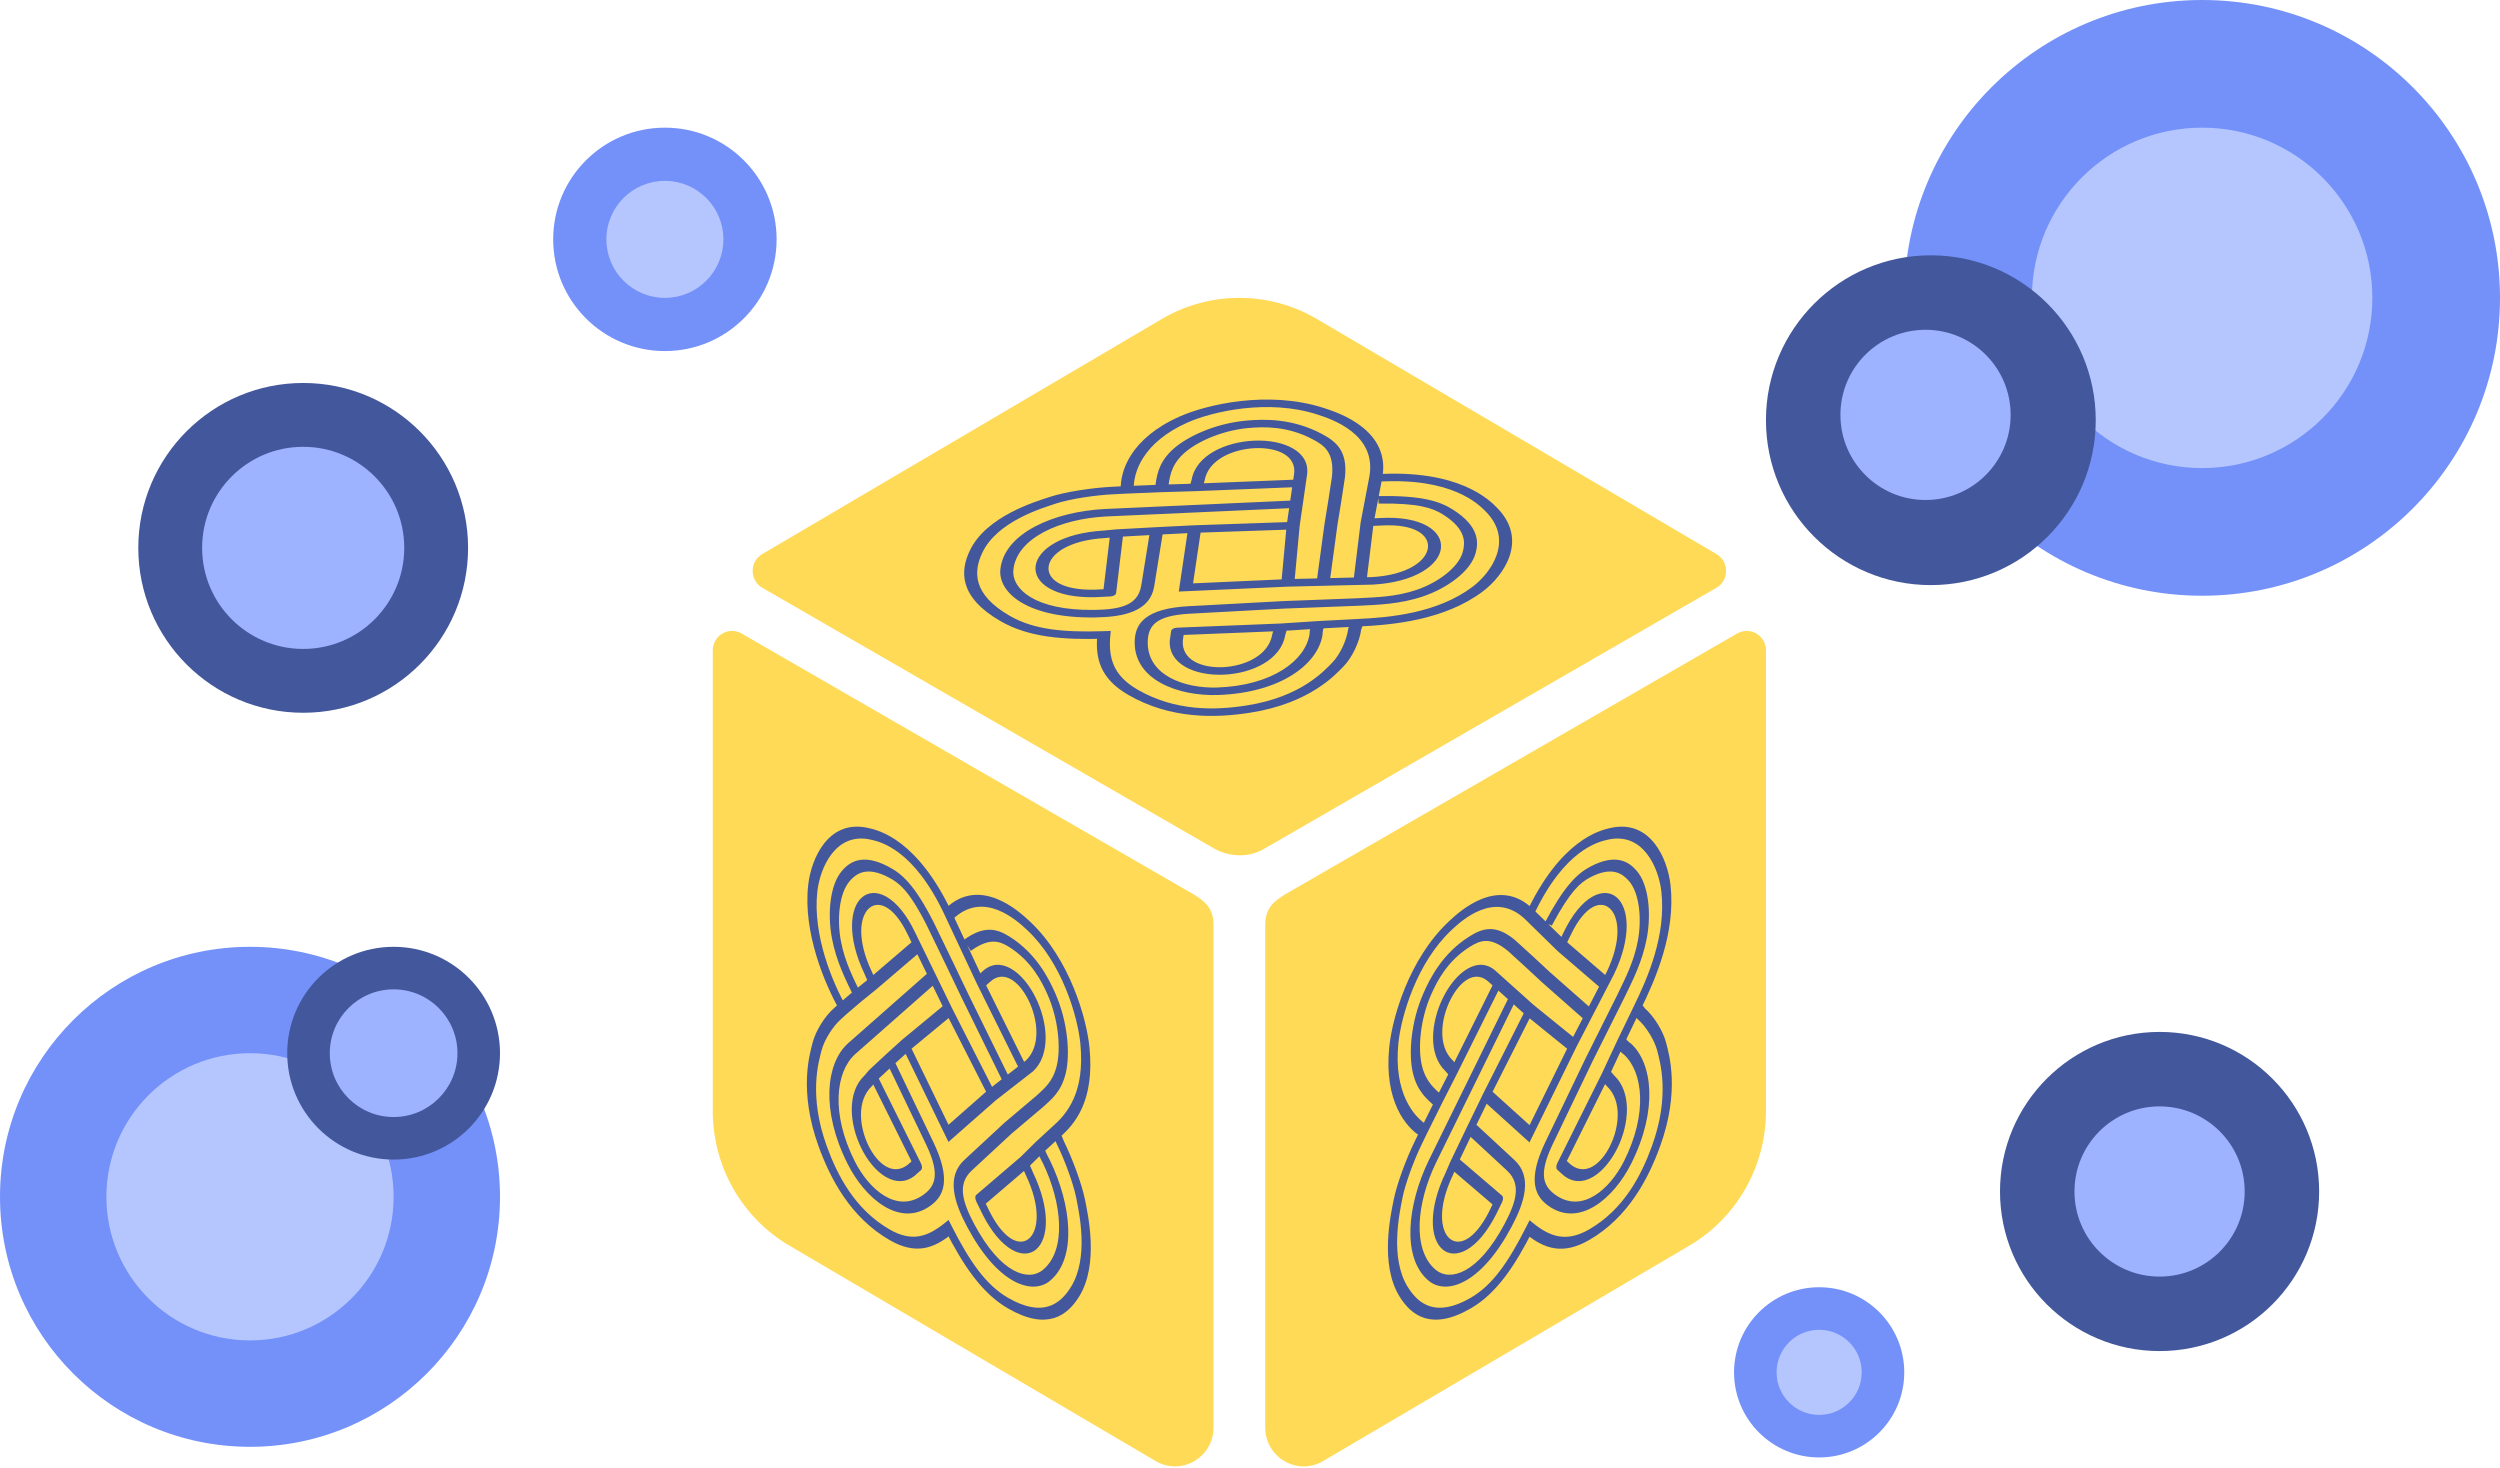 <svg width="189" height="111" viewBox="0 0 189 111" fill="none" xmlns="http://www.w3.org/2000/svg">
<circle cx="22.921" cy="41.419" r="12.466" fill="#43579C"/>
<circle cx="22.921" cy="41.419" r="7.64" fill="#9DB3FF"/>
<circle cx="163.264" cy="90.077" r="12.064" fill="#43579C"/>
<circle cx="163.264" cy="90.077" r="6.434" fill="#9DB3FF"/>
<circle cx="166.481" cy="22.519" r="22.519" fill="#7391F9"/>
<circle cx="166.481" cy="22.519" r="12.868" fill="#B5C6FF"/>
<circle cx="18.9" cy="90.479" r="18.9" fill="#7391F9"/>
<circle cx="18.9" cy="90.479" r="10.857" fill="#B5C6FF"/>
<circle cx="145.972" cy="31.768" r="12.466" fill="#43579C"/>
<circle cx="145.57" cy="31.366" r="6.434" fill="#9DB3FF"/>
<circle cx="50.266" cy="18.096" r="8.445" fill="#7391F9"/>
<circle cx="50.266" cy="18.096" r="4.423" fill="#B5C6FF"/>
<circle cx="29.757" cy="79.621" r="8.043" fill="#43579C"/>
<circle cx="29.758" cy="79.621" r="4.826" fill="#9DB3FF"/>
<circle cx="137.528" cy="103.749" r="6.434" fill="#7391F9"/>
<circle cx="137.528" cy="103.749" r="3.217" fill="#B5C6FF"/>
<path d="M129.768 41.89L99.558 24.118C95.934 21.986 91.455 21.986 87.832 24.118L57.623 41.89C56.655 42.459 56.661 43.876 57.634 44.438L91.777 64.143C92.417 64.534 94.08 65.082 95.615 64.143L129.759 44.438C130.733 43.876 130.738 42.461 129.768 41.89Z" fill="#FFDA56"/>
<path d="M53.885 49.17V84C53.885 88.187 56.089 92.058 59.671 94.165L87.366 110.456C89.308 111.597 91.743 110.184 91.743 107.913V69.945C91.743 68.484 90.867 68.049 90.338 67.673L56.064 47.893C55.094 47.333 53.885 48.041 53.885 49.17Z" fill="#FFDA56"/>
<path d="M95.649 107.915C95.649 110.184 98.086 111.599 100.026 110.457L127.72 94.165C131.302 92.058 133.506 88.186 133.506 84V49.17C133.506 48.041 132.298 47.333 131.328 47.893L97.053 67.673C96.525 68.049 95.649 68.484 95.649 69.945V107.915Z" fill="#FFDA56"/>
<path d="M65.634 73.542L65.925 73.488C65.921 73.478 65.916 73.468 65.912 73.459L65.634 73.542ZM68.9 70.562L68.624 70.647L68.626 70.652L68.9 70.562ZM71.706 85.682L71.431 85.77L71.703 86.331L71.978 86.089L71.706 85.682ZM68.467 79.017L68.198 78.606L68.192 78.611L68.467 79.017ZM65.992 74.375L66.26 74.787L66.263 74.784L65.992 74.375ZM70.516 73.877L70.79 73.787L70.79 73.787L70.516 73.877ZM64.351 79.311L64.078 78.904L64.076 78.907L64.351 79.311ZM64.351 87.893L64.082 87.993L64.351 87.893ZM63.315 76.633L63.587 77.041L63.59 77.039L63.315 76.633ZM61.767 79.132L62.105 79.426L61.767 79.132ZM62.192 86.647L61.884 86.657L62.192 86.647ZM70.104 90.718L70.365 91.135L70.104 90.718ZM70.299 86.456L70.576 86.373L70.575 86.371L70.299 86.456ZM67.253 80.117L66.979 79.712L66.977 79.713L67.253 80.117ZM65.992 81.291L65.716 80.887C65.711 80.892 65.706 80.897 65.702 80.902L65.992 81.291ZM63.974 66.189L64.261 66.581L63.974 66.189ZM67.144 65.91L67.126 65.499L67.144 65.91ZM70.334 69.861L70.61 69.773L70.603 69.76L70.334 69.861ZM71.713 72.71L71.99 72.624L71.988 72.622L71.713 72.71ZM61.444 67.155L61.79 67.403L61.79 67.403L61.444 67.155ZM65.731 63.035L65.832 63.478L65.731 63.035ZM71.713 69.133L71.433 69.209L71.433 69.211L71.713 69.133ZM71.711 92.855L71.979 92.753L71.711 92.226L71.443 92.444L71.711 92.855ZM65.634 81.711L65.912 82.114C65.916 82.11 65.921 82.105 65.925 82.1L65.634 81.711ZM68.9 88.461L69.167 88.874L69.174 88.867L68.9 88.461ZM69.355 88.052L69.63 88.459C69.729 88.369 69.728 88.161 69.627 87.957L69.355 88.052ZM77.829 80.582L78.094 80.996C78.098 80.993 78.102 80.989 78.106 80.986L77.829 80.582ZM74.563 73.832L74.837 74.238L74.839 74.236L74.563 73.832ZM77.415 80.904L77.144 80.999C77.209 81.13 77.306 81.241 77.41 81.303C77.514 81.365 77.613 81.37 77.68 81.318L77.415 80.904ZM74.108 74.24L73.828 74.319C73.831 74.324 73.833 74.33 73.836 74.336L74.108 74.24ZM72.947 75.281L72.671 75.366L72.674 75.373L72.947 75.281ZM79.112 87.833L79.387 87.747C79.381 87.734 79.375 87.722 79.368 87.709L79.112 87.833ZM79.112 96.415L78.842 96.005L79.112 96.415ZM80.148 86.352L79.851 86.39C79.859 86.409 79.867 86.427 79.876 86.446L80.148 86.352ZM81.695 90.637L82.033 90.732L81.695 90.637ZM81.271 97.662L80.963 97.296L81.271 97.662ZM73.359 92.597L73.62 92.482L73.359 92.597ZM73.164 88.11L72.888 87.706L72.886 87.707L73.164 88.11ZM76.21 85.288L75.939 84.878L75.933 84.884L76.21 85.288ZM78.617 83.252L78.888 83.662L78.893 83.657L78.617 83.252ZM79.489 75.146L79.201 75.207L79.489 75.146ZM76.319 71.208L76.302 71.6L76.319 71.208ZM79.835 85.58L79.563 85.173L79.559 85.175L79.835 85.58ZM82.019 79.034L81.673 78.883L81.673 78.883L82.019 79.034ZM77.732 69.964L77.63 70.29L77.63 70.29L77.732 69.964ZM77.829 88.751L77.539 88.807C77.543 88.816 77.547 88.825 77.551 88.834L77.829 88.751ZM74.563 91.731L74.288 91.82L74.296 91.835L74.563 91.731ZM74.08 90.738L73.809 90.329C73.707 90.416 73.706 90.623 73.805 90.828L74.08 90.738ZM76.18 81.865L76.445 82.278L76.18 81.865ZM77.377 84.301L77.106 83.891L77.106 83.891L77.377 84.301ZM78.625 86.692L78.349 86.287L78.345 86.291L78.625 86.692ZM65.912 73.459C64.761 71.049 64.989 69.275 65.716 68.653C66.08 68.342 66.553 68.326 67.036 68.61C67.514 68.891 68.078 69.51 68.624 70.647L69.176 70.477C68.537 69.144 67.788 68.248 67.042 67.81C66.302 67.374 65.641 67.436 65.174 67.835C64.239 68.635 64.019 70.823 65.357 73.626L65.912 73.459ZM71.98 85.593L68.742 78.928L68.192 79.106L71.431 85.77L71.98 85.593ZM68.736 79.428L71.982 76.745L71.444 75.924L68.198 78.606L68.736 79.428ZM65.344 73.596L65.702 74.428L66.283 74.321L65.925 73.488L65.344 73.596ZM66.263 74.784L69.627 71.906L69.084 71.088L65.721 73.966L66.263 74.784ZM68.626 70.652L70.241 73.967L70.79 73.787L69.174 70.473L68.626 70.652ZM70.241 73.967L71.439 76.424L71.987 76.245L70.79 73.787L70.241 73.967ZM70.242 73.47L64.078 78.904L64.624 79.719L70.789 74.284L70.242 73.47ZM64.076 78.907C62.466 80.385 62.023 83.902 64.082 87.993L64.621 87.794C62.806 84.188 63.176 81.049 64.627 79.716L64.076 78.907ZM63.042 76.225C62.366 76.814 61.659 77.934 61.43 78.838L62.105 79.426C62.304 78.64 62.957 77.59 63.587 77.041L63.042 76.225ZM61.43 78.838C61.219 79.672 60.362 82.451 61.884 86.657L62.5 86.637C61.117 82.817 61.888 80.281 62.105 79.426L61.43 78.838ZM61.884 86.657C62.758 89.07 64.276 92.03 67.253 93.749L67.253 92.945C64.641 91.437 63.314 88.884 62.5 86.637L61.884 86.657ZM64.082 87.993C64.725 89.27 65.702 90.501 66.833 91.187C67.973 91.879 69.21 91.982 70.365 91.135L69.843 90.301C68.792 91.072 67.741 90.934 66.851 90.394C65.952 89.849 65.156 88.858 64.621 87.794L64.082 87.993ZM70.365 91.135C70.849 90.78 71.251 90.301 71.346 89.527C71.444 88.737 71.215 87.714 70.576 86.373L70.022 86.539C70.582 87.715 70.723 88.481 70.656 89.022C70.587 89.578 70.292 89.972 69.843 90.301L70.365 91.135ZM70.575 86.371L67.53 80.032L66.977 80.203L70.023 86.542L70.575 86.371ZM67.528 80.523L68.742 79.423L68.192 78.611L66.979 79.712L67.528 80.523ZM66.977 79.713L65.716 80.887L66.269 81.695L67.53 80.521L66.977 79.713ZM65.725 73.963L64.578 74.889L65.114 75.713L66.26 74.787L65.725 73.963ZM65.122 75.216C64.51 73.944 63.861 72.704 63.565 71.107L62.888 70.904C63.225 72.723 63.981 74.162 64.57 75.387L65.122 75.216ZM63.565 71.107C63.266 69.496 63.432 67.507 64.261 66.581L63.686 65.796C62.723 66.87 62.553 69.1 62.888 70.904L63.565 71.107ZM64.261 66.581C64.721 66.069 65.489 65.452 67.161 66.322L67.126 65.499C65.139 64.465 64.201 65.222 63.686 65.796L64.261 66.581ZM67.161 66.322C67.576 66.538 67.949 66.778 68.383 67.27C68.827 67.774 69.365 68.576 70.066 69.962L70.603 69.76C69.869 68.309 69.256 67.367 68.685 66.72C68.104 66.061 67.599 65.745 67.126 65.499L67.161 66.322ZM70.059 69.948L71.438 72.797L71.988 72.622L70.61 69.773L70.059 69.948ZM64.575 74.892L63.461 75.846L64.003 76.664L65.117 75.71L64.575 74.892ZM63.457 75.849L63.04 76.228L63.59 77.039L64.007 76.66L63.457 75.849ZM63.981 76.119C62.948 74.296 61.422 70.7 61.79 67.403L61.099 66.907C60.696 70.507 62.359 74.41 63.482 76.391L63.981 76.119ZM61.79 67.403C61.888 66.527 62.228 65.384 62.886 64.543C63.543 63.703 64.502 63.18 65.832 63.478L65.629 62.592C64.093 62.248 63.013 62.858 62.295 63.776C61.578 64.692 61.208 65.93 61.099 66.907L61.79 67.403ZM65.832 63.478C66.196 63.56 67.005 63.74 68.014 64.514C69.01 65.278 70.241 66.654 71.433 69.209L71.993 69.056C70.702 66.287 69.315 64.698 68.127 63.786C66.951 62.883 66.01 62.677 65.629 62.592L65.832 63.478ZM67.253 93.749C69.244 94.898 70.614 94.376 71.979 93.267L71.443 92.444C70.112 93.526 68.92 93.907 67.253 92.945L67.253 93.749ZM65.357 81.307C64.024 82.561 64.199 84.946 65.118 86.809C65.578 87.74 66.236 88.555 66.979 88.983C67.725 89.413 68.49 89.413 69.167 88.874L68.633 88.048C68.052 88.511 67.469 88.461 66.978 88.179C66.484 87.894 66.016 87.336 65.663 86.621C64.957 85.192 64.757 83.2 65.912 82.114L65.357 81.307ZM65.925 82.1L66.283 81.681L65.702 80.902L65.344 81.321L65.925 82.1ZM65.721 81.387L69.084 88.148L69.627 87.957L66.263 81.196L65.721 81.387ZM69.081 87.646L68.626 88.055L69.174 88.867L69.63 88.459L69.081 87.646ZM78.106 80.986C79.444 79.728 79.224 77.287 78.289 75.408C77.822 74.469 77.161 73.644 76.421 73.224C75.675 72.801 74.926 72.833 74.287 73.428L74.839 74.236C75.385 73.729 75.949 73.761 76.427 74.032C76.91 74.306 77.383 74.868 77.747 75.599C78.474 77.061 78.701 79.097 77.551 80.179L78.106 80.986ZM71.978 86.089L75.269 83.194L74.723 82.379L71.433 85.274L71.978 86.089ZM75.264 82.684L71.981 76.232L71.445 76.437L74.728 82.889L75.264 82.684ZM77.563 80.168L77.15 80.49L77.68 81.318L78.094 80.996L77.563 80.168ZM77.687 80.809L74.379 74.145L73.836 74.336L77.144 80.999L77.687 80.809ZM74.289 73.426L73.833 73.834L74.382 74.647L74.837 74.238L74.289 73.426ZM78.836 87.92C80.287 90.928 80.657 94.495 78.842 96.005L79.381 96.826C81.44 95.112 80.997 91.083 79.387 87.747L78.836 87.92ZM79.876 86.446C80.506 87.722 81.159 89.526 81.358 90.542L82.033 90.732C81.804 89.565 81.097 87.629 80.42 86.258L79.876 86.446ZM81.358 90.542C81.575 91.646 82.346 95.073 80.963 97.296L81.579 98.027C83.101 95.579 82.244 91.811 82.033 90.732L81.358 90.542ZM80.963 97.296C80.149 98.604 78.821 99.624 76.21 98.116L76.21 98.92C79.187 100.639 80.705 99.432 81.579 98.027L80.963 97.296ZM78.842 96.005C78.307 96.45 77.51 96.522 76.612 96.029C75.722 95.541 74.671 94.466 73.62 92.482L73.097 92.712C74.253 94.894 75.49 96.219 76.63 96.843C77.761 97.463 78.738 97.361 79.381 96.826L78.842 96.005ZM73.62 92.482C73.171 91.634 72.876 90.9 72.807 90.264C72.74 89.645 72.88 89.042 73.441 88.513L72.886 87.707C72.247 88.309 72.019 89.07 72.117 89.971C72.212 90.856 72.614 91.799 73.097 92.712L73.62 92.482ZM73.44 88.514L76.486 85.692L75.933 84.884L72.888 87.706L73.44 88.514ZM78.893 83.657C79.482 83.112 80.237 82.545 80.575 81.116L79.898 80.537C79.601 81.792 78.952 82.282 78.341 82.848L78.893 83.657ZM80.575 81.116C80.91 79.699 80.74 77.271 79.777 75.086L79.201 75.207C80.031 77.091 80.197 79.272 79.898 80.537L80.575 81.116ZM79.777 75.086C79.262 73.917 78.324 72.077 76.337 70.817L76.302 71.6C77.974 72.661 78.742 74.163 79.201 75.207L79.777 75.086ZM76.337 70.817C75.846 70.505 75.344 70.282 74.771 70.289C74.209 70.296 73.599 70.524 72.868 71.057L73.389 71.891C74.092 71.38 74.634 71.194 75.088 71.188C75.529 71.183 75.905 71.348 76.302 71.6L76.337 70.817ZM79.538 85.619L79.851 86.39L80.445 86.314L80.132 85.542L79.538 85.619ZM80.108 85.988C81.246 84.993 82.767 83.25 82.364 79.185L81.673 78.883C82.041 82.603 80.663 84.211 79.563 85.173L80.108 85.988ZM82.364 79.185C82.255 78.082 81.884 76.415 81.168 74.673C80.45 72.926 79.37 71.067 77.834 69.638L77.63 70.29C78.96 71.528 79.92 73.158 80.577 74.756C81.235 76.359 81.575 77.894 81.673 78.883L82.364 79.185ZM77.834 69.638C77.448 69.279 76.498 68.396 75.314 67.937C74.117 67.474 72.722 67.457 71.433 68.732L71.993 69.533C73.182 68.357 74.421 68.406 75.427 68.796C76.445 69.191 77.265 69.95 77.63 70.29L77.834 69.638ZM76.21 98.116C74.54 97.152 73.307 95.366 71.979 92.753L71.443 92.958C72.81 95.648 74.222 97.772 76.21 98.92L76.21 98.116ZM77.551 88.834C78.706 91.254 78.506 93.015 77.8 93.629C77.447 93.936 76.978 93.953 76.485 93.668C75.994 93.383 75.411 92.76 74.83 91.626L74.296 91.835C74.973 93.156 75.738 94.039 76.484 94.471C77.227 94.901 77.885 94.845 78.344 94.445C79.264 93.644 79.439 91.461 78.106 88.667L77.551 88.834ZM78.118 88.695L77.733 87.805L77.153 87.916L77.539 88.807L78.118 88.695ZM77.172 87.452L73.809 90.329L74.351 91.147L77.714 88.269L77.172 87.452ZM73.805 90.828L74.289 91.82L74.837 91.641L74.354 90.649L73.805 90.828ZM71.433 69.211L73.828 74.319L74.387 74.162L71.993 69.055L71.433 69.211ZM71.437 72.795L72.671 75.366L73.224 75.196L71.99 72.624L71.437 72.795ZM77.563 80.168L75.915 81.451L76.445 82.278L78.094 80.996L77.563 80.168ZM75.915 81.451L74.731 82.373L75.261 83.2L76.445 82.278L75.915 81.451ZM72.674 75.373L75.907 81.957L76.454 81.773L73.221 75.189L72.674 75.373ZM78.347 82.843L77.106 83.891L77.647 84.71L78.887 83.662L78.347 82.843ZM77.106 83.891L75.939 84.879L76.48 85.698L77.647 84.71L77.106 83.891ZM79.559 85.175L78.35 86.287L78.901 87.097L80.111 85.985L79.559 85.175ZM78.345 86.291L77.163 87.46L77.723 88.261L78.906 87.092L78.345 86.291ZM79.368 87.709C79.296 87.576 79.186 87.363 79.095 87.164C79.05 87.064 79.014 86.978 78.991 86.913C78.962 86.832 78.972 86.837 78.973 86.878L78.277 86.505C78.282 86.653 78.334 86.816 78.372 86.924C78.416 87.047 78.472 87.179 78.527 87.301C78.638 87.547 78.768 87.798 78.855 87.958L79.368 87.709Z" fill="#43579C"/>
<path d="M109.561 80.582L109.852 80.193C109.847 80.188 109.843 80.183 109.838 80.179L109.561 80.582ZM112.826 73.832L112.55 74.236L112.552 74.238L112.826 73.832ZM115.632 85.712L115.357 86.118L115.63 86.364L115.905 85.804L115.632 85.712ZM112.394 82.786L112.125 82.686L112.119 82.698L112.394 82.786ZM109.919 81.002L110.186 81.105L110.19 81.097L109.919 81.002ZM114.442 75.281L114.716 74.875L114.716 74.875L114.442 75.281ZM108.278 87.833L108.005 87.742L108.002 87.747L108.278 87.833ZM108.278 96.415L108.008 96.826L108.278 96.415ZM107.241 86.352L107.513 86.446L107.516 86.44L107.241 86.352ZM105.694 90.637L106.031 90.542L105.694 90.637ZM106.119 97.662L105.811 98.027L106.119 97.662ZM114.031 92.597L114.292 92.712L114.031 92.597ZM114.226 88.11L114.503 87.707L114.502 87.706L114.226 88.11ZM111.18 85.288L110.905 85.2L110.903 85.203L111.18 85.288ZM109.919 87.918L109.642 87.834C109.637 87.844 109.633 87.854 109.628 87.865L109.919 87.918ZM107.9 75.146L108.188 75.207L107.9 75.146ZM111.07 71.208L111.053 70.817L111.07 71.208ZM114.261 71.474L114.536 71.069L114.53 71.063L114.261 71.474ZM115.64 72.731L115.916 72.327L115.915 72.326L115.64 72.731ZM105.371 79.034L105.716 78.883L105.716 78.883L105.371 79.034ZM109.657 69.964L109.759 70.29L109.657 69.964ZM115.64 69.154L115.359 69.554L115.36 69.555L115.64 69.154ZM115.637 92.879L115.905 92.468L115.637 92.25L115.369 92.777L115.637 92.879ZM109.561 88.751L109.838 88.834C109.843 88.825 109.847 88.815 109.852 88.805L109.561 88.751ZM112.826 91.731L113.093 91.835L113.101 91.82L112.826 91.731ZM113.282 90.796L113.556 90.886C113.656 90.681 113.655 90.474 113.553 90.387L113.282 90.796ZM121.755 73.542L122.02 73.65C122.024 73.642 122.028 73.634 122.032 73.626L121.755 73.542ZM118.489 70.562L118.764 70.652L118.766 70.647L118.489 70.562ZM121.342 74.341L121.07 74.749C121.135 74.805 121.233 74.804 121.337 74.746C121.44 74.688 121.539 74.579 121.607 74.449L121.342 74.341ZM118.034 71.497L117.754 71.898C117.757 71.9 117.76 71.903 117.763 71.905L118.034 71.497ZM116.874 73.877L116.597 74.281L116.601 74.284L116.874 73.877ZM123.038 79.311L123.314 78.907C123.308 78.901 123.301 78.896 123.294 78.891L123.038 79.311ZM123.038 87.893L122.769 87.794L123.038 87.893ZM124.075 76.633L123.778 77.015C123.785 77.025 123.793 77.033 123.802 77.041L124.075 76.633ZM125.622 79.132L125.959 78.838L125.622 79.132ZM125.197 86.647L124.889 86.637L125.197 86.647ZM117.285 90.718L117.547 90.301L117.285 90.718ZM117.09 86.456L116.814 86.371L116.813 86.373L117.09 86.456ZM120.136 80.117L119.865 80.02L119.86 80.032L120.136 80.117ZM122.543 75.301L122.814 75.399L122.82 75.387L122.543 75.301ZM123.416 66.189L123.128 66.581L123.416 66.189ZM120.246 65.91L120.229 66.322L120.246 65.91ZM123.762 76.223L123.489 76.13L123.486 76.136L123.762 76.223ZM125.945 67.156L125.599 67.403L125.599 67.403L125.945 67.156ZM121.659 63.035L121.557 63.478L121.557 63.478L121.659 63.035ZM121.755 81.711L121.465 82.101C121.469 82.106 121.473 82.11 121.478 82.114L121.755 81.711ZM118.489 88.461L118.215 88.868L118.223 88.874L118.489 88.461ZM118.006 88.027L117.735 87.931C117.634 88.135 117.632 88.343 117.732 88.433L118.006 88.027ZM120.107 76.727L120.372 76.835L120.107 76.727ZM121.303 77.782L121.033 77.685L121.033 77.685L121.303 77.782ZM122.552 78.731L122.276 78.645L122.271 78.655L122.552 78.731ZM109.838 80.179C108.688 79.097 108.915 77.061 109.642 75.599C110.006 74.868 110.479 74.306 110.963 74.032C111.44 73.761 112.004 73.729 112.55 74.236L113.103 73.428C112.463 72.833 111.715 72.801 110.969 73.224C110.229 73.644 109.567 74.469 109.1 75.408C108.166 77.287 107.946 79.728 109.284 80.986L109.838 80.179ZM115.907 85.306L112.668 82.38L112.119 83.192L115.357 86.118L115.907 85.306ZM112.663 82.886L115.909 76.456L115.371 76.255L112.125 82.686L112.663 82.886ZM109.27 80.972L109.628 81.391L110.209 80.612L109.852 80.193L109.27 80.972ZM110.19 81.097L113.553 74.336L113.011 74.145L109.648 80.906L110.19 81.097ZM112.552 74.238L114.168 75.687L114.716 74.875L113.101 73.426L112.552 74.238ZM114.168 75.687L115.365 76.762L115.914 75.949L114.716 74.875L114.168 75.687ZM114.169 75.189L108.005 87.742L108.551 87.925L114.715 75.373L114.169 75.189ZM108.002 87.747C106.392 91.083 105.949 95.113 108.008 96.826L108.547 96.005C106.732 94.495 107.102 90.928 108.553 87.92L108.002 87.747ZM106.969 86.258C106.292 87.629 105.586 89.565 105.357 90.732L106.031 90.542C106.231 89.526 106.883 87.722 107.513 86.446L106.969 86.258ZM105.357 90.732C105.145 91.811 104.288 95.579 105.811 98.027L106.427 97.296C105.044 95.073 105.815 91.646 106.031 90.542L105.357 90.732ZM105.811 98.027C106.685 99.432 108.202 100.639 111.18 98.92L111.18 98.116C108.568 99.624 107.24 98.604 106.427 97.296L105.811 98.027ZM108.008 96.826C108.652 97.361 109.628 97.463 110.76 96.843C111.9 96.219 113.136 94.894 114.292 92.712L113.769 92.482C112.718 94.466 111.668 95.541 110.777 96.029C109.879 96.522 109.083 96.45 108.547 96.005L108.008 96.826ZM114.292 92.712C114.775 91.799 115.177 90.856 115.273 89.971C115.37 89.07 115.142 88.309 114.503 87.707L113.948 88.513C114.509 89.042 114.649 89.645 114.582 90.264C114.514 90.9 114.218 91.634 113.769 92.482L114.292 92.712ZM114.502 87.706L111.456 84.884L110.904 85.692L113.949 88.515L114.502 87.706ZM111.455 85.376L112.668 82.875L112.119 82.698L110.905 85.2L111.455 85.376ZM110.903 85.203L109.642 87.834L110.195 88.003L111.456 85.373L110.903 85.203ZM109.651 80.899L108.505 83.149L109.04 83.355L110.186 81.105L109.651 80.899ZM109.049 82.848C108.437 82.282 107.788 81.792 107.491 80.537L106.814 81.116C107.152 82.545 107.907 83.112 108.496 83.657L109.049 82.848ZM107.491 80.537C107.192 79.272 107.358 77.091 108.188 75.207L107.613 75.086C106.65 77.271 106.479 79.699 106.814 81.116L107.491 80.537ZM108.188 75.207C108.648 74.163 109.415 72.661 111.087 71.6L111.053 70.817C109.066 72.077 108.127 73.917 107.613 75.086L108.188 75.207ZM111.087 71.6C111.502 71.337 111.875 71.146 112.309 71.137C112.754 71.128 113.292 71.309 113.992 71.885L114.53 71.063C113.796 70.46 113.182 70.226 112.611 70.238C112.03 70.25 111.525 70.517 111.053 70.817L111.087 71.6ZM113.986 71.879L115.364 73.136L115.915 72.326L114.536 71.069L113.986 71.879ZM108.501 83.156L107.387 85.396L107.93 85.588L109.044 83.348L108.501 83.156ZM107.383 85.404L106.966 86.264L107.516 86.44L107.933 85.58L107.383 85.404ZM107.908 85.068C106.875 84.438 105.348 82.605 105.716 78.883L105.025 79.185C104.623 83.249 106.286 85.232 107.409 85.917L107.908 85.068ZM105.716 78.883C105.814 77.894 106.154 76.359 106.813 74.756C107.47 73.158 108.429 71.528 109.759 70.29L109.555 69.638C108.02 71.067 106.939 72.926 106.221 74.673C105.505 76.415 105.134 78.082 105.025 79.185L105.716 78.883ZM109.759 70.29C110.123 69.951 110.932 69.198 111.94 68.807C112.936 68.421 114.168 68.375 115.359 69.554L115.92 68.753C114.629 67.476 113.241 67.488 112.053 67.948C110.877 68.404 109.937 69.283 109.555 69.638L109.759 70.29ZM111.18 98.92C113.17 97.771 114.541 95.667 115.905 92.982L115.369 92.777C114.039 95.396 112.847 97.153 111.18 98.116L111.18 98.92ZM109.284 88.668C107.951 91.461 108.125 93.644 109.045 94.445C109.505 94.845 110.162 94.901 110.905 94.471C111.652 94.039 112.416 93.156 113.093 91.835L112.56 91.626C111.979 92.76 111.395 93.383 110.904 93.668C110.411 93.953 109.942 93.936 109.589 93.629C108.883 93.015 108.683 91.254 109.838 88.834L109.284 88.668ZM109.852 88.805L110.209 87.972L109.628 87.865L109.27 88.697L109.852 88.805ZM109.648 88.327L113.011 91.205L113.553 90.387L110.19 87.51L109.648 88.327ZM113.008 90.707L112.552 91.641L113.101 91.82L113.556 90.886L113.008 90.707ZM122.032 73.626C123.37 70.823 123.15 68.635 122.216 67.835C121.749 67.436 121.087 67.375 120.347 67.81C119.601 68.248 118.853 69.144 118.213 70.477L118.766 70.647C119.312 69.51 119.876 68.891 120.353 68.61C120.837 68.326 121.31 68.342 121.673 68.653C122.401 69.275 122.628 71.049 121.478 73.459L122.032 73.626ZM115.905 85.804L119.195 79.109L118.649 78.925L115.359 85.62L115.905 85.804ZM119.19 78.605L115.907 75.944L115.372 76.767L118.655 79.429L119.19 78.605ZM121.49 73.434L121.077 74.233L121.607 74.449L122.02 73.65L121.49 73.434ZM121.613 73.932L118.306 71.088L117.763 71.905L121.07 74.749L121.613 73.932ZM118.215 70.473L117.76 71.407L118.308 71.587L118.764 70.652L118.215 70.473ZM122.763 79.716C124.214 81.049 124.584 84.188 122.769 87.794L123.308 87.993C125.367 83.902 124.924 80.385 123.314 78.907L122.763 79.716ZM123.802 77.041C124.433 77.59 125.085 78.64 125.284 79.426L125.959 78.838C125.73 77.934 125.024 76.814 124.347 76.225L123.802 77.041ZM125.284 79.426C125.501 80.281 126.272 82.817 124.889 86.637L125.505 86.657C127.028 82.451 126.171 79.672 125.959 78.838L125.284 79.426ZM124.889 86.637C124.076 88.884 122.748 91.437 120.136 92.945L120.136 93.749C123.114 92.03 124.631 89.07 125.505 86.657L124.889 86.637ZM122.769 87.794C122.233 88.858 121.437 89.849 120.538 90.394C119.648 90.934 118.598 91.072 117.547 90.301L117.024 91.135C118.18 91.982 119.416 91.879 120.556 91.187C121.688 90.501 122.664 89.27 123.308 87.993L122.769 87.794ZM117.547 90.301C117.098 89.972 116.802 89.578 116.733 89.022C116.667 88.481 116.807 87.715 117.368 86.539L116.813 86.373C116.174 87.714 115.946 88.737 116.043 89.527C116.139 90.301 116.541 90.78 117.024 91.135L117.547 90.301ZM117.367 86.542L120.412 80.203L119.86 80.032L116.814 86.371L117.367 86.542ZM122.82 75.387C123.409 74.162 124.164 72.723 124.502 70.904L123.825 71.107C123.528 72.704 122.879 73.944 122.267 75.216L122.82 75.387ZM124.502 70.904C124.837 69.1 124.666 66.87 123.703 65.796L123.128 66.581C123.958 67.507 124.124 69.496 123.825 71.107L124.502 70.904ZM123.703 65.796C123.188 65.222 122.25 64.465 120.263 65.499L120.229 66.322C121.901 65.452 122.668 66.069 123.128 66.581L123.703 65.796ZM120.263 65.499C119.773 65.754 119.27 66.111 118.697 66.78C118.135 67.435 117.526 68.368 116.794 69.745L117.316 69.977C118.019 68.654 118.561 67.842 119.014 67.313C119.456 66.797 119.832 66.529 120.229 66.322L120.263 65.499ZM123.465 76.604L123.778 77.015L124.372 76.252L124.059 75.842L123.465 76.604ZM124.034 76.316C125.173 74.006 126.693 70.507 126.291 66.907L125.599 67.403C125.968 70.699 124.59 73.897 123.489 76.13L124.034 76.316ZM126.291 66.907C126.182 65.93 125.811 64.692 125.095 63.776C124.377 62.859 123.296 62.248 121.761 62.592L121.557 63.478C122.887 63.18 123.846 63.703 124.503 64.543C125.162 65.384 125.502 66.527 125.599 67.403L126.291 66.907ZM121.761 62.592C121.374 62.678 120.424 62.893 119.24 63.801C118.044 64.719 116.649 66.312 115.359 69.077L115.92 69.231C117.108 66.683 118.347 65.301 119.353 64.529C120.371 63.749 121.192 63.56 121.557 63.478L121.761 62.592ZM120.136 92.945C118.467 93.909 117.233 93.547 115.905 92.468L115.369 93.291C116.737 94.403 118.148 94.897 120.136 93.749L120.136 92.945ZM121.478 82.114C122.633 83.2 122.432 85.192 121.726 86.621C121.374 87.336 120.905 87.894 120.411 88.179C119.921 88.461 119.337 88.511 118.756 88.048L118.223 88.874C118.9 89.413 119.664 89.413 120.411 88.983C121.154 88.555 121.811 87.74 122.271 86.809C123.191 84.946 123.365 82.561 122.032 81.307L121.478 82.114ZM122.045 81.32L121.659 80.875L121.08 81.656L121.465 82.101L122.045 81.32ZM121.098 81.17L117.735 87.931L118.277 88.123L121.641 81.361L121.098 81.17ZM117.732 88.433L118.215 88.867L118.764 88.055L118.281 87.621L117.732 88.433ZM115.36 69.555L117.754 71.898L118.314 71.096L115.919 68.753L115.36 69.555ZM115.363 73.135L116.598 74.281L117.15 73.473L115.916 72.327L115.363 73.135ZM121.49 73.434L119.842 76.62L120.372 76.835L122.02 73.65L121.49 73.434ZM119.842 76.62L118.657 78.909L119.187 79.125L120.372 76.835L119.842 76.62ZM116.601 74.284L119.834 77.135L120.38 76.32L117.147 73.47L116.601 74.284ZM122.273 75.204L121.033 77.685L121.574 77.879L122.814 75.399L122.273 75.204ZM121.033 77.685L119.866 80.02L120.406 80.215L121.574 77.879L121.033 77.685ZM123.486 76.136L122.276 78.645L122.827 78.818L124.037 76.31L123.486 76.136ZM122.271 78.655L121.089 81.189L121.65 81.342L122.832 78.808L122.271 78.655ZM123.294 78.891C123.222 78.842 123.112 78.756 123.022 78.661C122.976 78.614 122.941 78.569 122.918 78.53C122.889 78.483 122.898 78.476 122.9 78.516L122.204 78.947C122.208 79.089 122.26 79.193 122.299 79.256C122.342 79.329 122.398 79.396 122.454 79.454C122.565 79.572 122.695 79.673 122.782 79.732L123.294 78.891Z" fill="#43579C"/>
<path d="M90.576 36.309L91.062 36.356C91.064 36.35 91.065 36.343 91.066 36.337L90.576 36.309ZM98.316 35.913L97.826 35.886L97.825 35.889L98.316 35.913ZM89.655 44.412L89.164 44.388L89.115 44.721L89.693 44.695L89.655 44.412ZM90.31 39.995L90.281 39.711L90.268 39.712L90.31 39.995ZM90.421 36.845L90.446 37.129L90.455 37.129L90.421 36.845ZM97.998 38.111L98.489 38.135L98.489 38.135L97.998 38.111ZM83.552 38.764L83.514 38.481L83.508 38.481L83.552 38.764ZM76.12 43.055L75.629 43.038L76.12 43.055ZM84.234 37.078L84.27 37.361L84.276 37.361L84.234 37.078ZM79.626 37.809L79.869 38.056L79.626 37.809ZM73.789 41.709L73.314 41.634L73.789 41.709ZM82.763 46.394L82.776 46.678L82.763 46.394ZM86.762 44.328L87.252 44.356L87.253 44.355L86.762 44.328ZM87.44 40.139L87.397 39.855L87.393 39.856L87.44 40.139ZM84.43 40.303L84.384 40.02C84.372 40.021 84.361 40.022 84.349 40.023L84.43 40.303ZM94.32 32.076L94.394 32.357L94.32 32.076ZM99.569 32.999L99.901 32.788L99.569 32.999ZM101.19 36.042L101.681 36.067L101.682 36.059L101.19 36.042ZM100.901 37.928L101.392 37.955L101.392 37.953L100.901 37.928ZM89.487 31.713L89.787 31.938L89.787 31.938L89.487 31.713ZM99.827 31.087L99.587 31.336L99.827 31.087ZM103.999 36.14L103.51 36.108L103.509 36.109L103.999 36.14ZM83.451 48L83.942 48.016L83.972 47.699L83.424 47.717L83.451 48ZM83.502 40.393L83.55 40.676C83.561 40.676 83.572 40.675 83.583 40.674L83.502 40.393ZM82.815 44.862L82.839 45.146L82.856 45.145L82.815 44.862ZM83.889 44.81L83.93 45.094C84.172 45.082 84.363 44.97 84.38 44.83L83.889 44.81ZM103.746 43.913L103.766 44.197C103.775 44.196 103.784 44.196 103.794 44.196L103.746 43.913ZM104.432 39.444L104.473 39.727L104.478 39.727L104.432 39.444ZM102.814 43.935L102.323 43.915C102.313 43.995 102.363 44.075 102.461 44.133C102.558 44.191 102.694 44.222 102.835 44.219L102.814 43.935ZM103.359 39.495L102.869 39.464C102.868 39.468 102.868 39.472 102.867 39.475L103.359 39.495ZM100.624 39.627L100.134 39.601L100.133 39.605L100.624 39.627ZM99.493 47.968L99.984 47.993C99.985 47.985 99.986 47.977 99.986 47.969L99.493 47.968ZM92.061 52.259L92.031 51.975L92.061 52.259ZM102.414 47.574L101.931 47.517C101.927 47.529 101.924 47.541 101.923 47.553L102.414 47.574ZM101.148 50.235L101.576 50.375L101.148 50.235ZM94.393 53.605L94.263 53.33L94.393 53.605ZM86.279 48.423L86.771 48.43L86.279 48.423ZM89.856 46.114L89.81 45.831L89.808 45.831L89.856 46.114ZM97.112 45.723L97.08 45.439L97.067 45.44L97.112 45.723ZM102.679 45.511L102.712 45.795L102.725 45.794L102.679 45.511ZM111.077 41.751L110.59 41.708L111.077 41.751ZM109.479 38.72L109.116 38.912L109.479 38.72ZM102.588 47.084L102.551 46.8L102.543 46.8L102.588 47.084ZM111.707 44.541L111.316 44.368L111.316 44.368L111.707 44.541ZM112.789 38.571L112.359 38.71L112.359 38.71L112.789 38.571ZM96.671 47.997L96.185 47.951C96.184 47.957 96.182 47.963 96.181 47.969L96.671 47.997ZM88.931 48.393L88.441 48.369C88.44 48.373 88.44 48.376 88.439 48.379L88.931 48.393ZM89.027 47.735L88.993 47.452C88.751 47.461 88.557 47.572 88.537 47.711L89.027 47.735ZM100.031 44.002L100.052 44.286L100.031 44.002ZM99.812 45.62L99.779 45.337L99.812 45.62ZM99.714 47.234L99.669 46.951L99.658 46.951L99.714 47.234ZM91.066 36.337C91.335 34.751 93.217 33.948 94.899 33.88C95.743 33.846 96.524 33.997 97.062 34.313C97.595 34.626 97.948 35.135 97.826 35.886L98.806 35.939C98.95 35.058 98.542 34.37 97.764 33.914C96.993 33.461 95.914 33.269 94.83 33.313C92.655 33.4 90.4 34.428 90.086 36.281L91.066 36.337ZM90.146 44.436L90.801 40.019L89.82 39.971L89.164 44.388L90.146 44.436ZM90.339 40.279L97.791 40.025L97.733 39.457L90.281 39.711L90.339 40.279ZM90.09 36.262L89.935 36.798L90.906 36.892L91.062 36.356L90.09 36.262ZM90.455 37.129L98.26 36.816L98.192 36.249L90.386 36.562L90.455 37.129ZM97.825 35.889L97.507 38.087L98.489 38.135L98.807 35.936L97.825 35.889ZM97.507 38.087L97.272 39.717L98.253 39.764L98.489 38.135L97.507 38.087ZM97.96 37.828L83.514 38.481L83.591 39.047L98.037 38.395L97.96 37.828ZM83.508 38.481C79.68 38.681 75.918 40.297 75.629 43.038L76.612 43.072C76.866 40.667 80.154 39.227 83.597 39.047L83.508 38.481ZM84.197 36.794C82.62 36.862 80.531 37.185 79.382 37.562L79.869 38.056C80.859 37.731 82.798 37.425 84.27 37.361L84.197 36.794ZM79.382 37.562C78.326 37.908 74.553 39.014 73.314 41.634L74.264 41.784C75.384 39.417 78.786 38.411 79.869 38.056L79.382 37.562ZM73.314 41.634C72.96 42.381 72.738 43.251 73.011 44.169C73.286 45.091 74.055 46.043 75.634 46.955L76.331 46.553C74.891 45.721 74.221 44.875 73.982 44.072C73.742 43.265 73.932 42.484 74.264 41.784L73.314 41.634ZM75.629 43.038C75.538 43.891 76.016 44.823 77.19 45.534C78.372 46.249 80.217 46.715 82.776 46.678L82.751 46.109C80.421 46.143 78.862 45.722 77.903 45.141C76.936 44.557 76.537 43.784 76.612 43.072L75.629 43.038ZM82.776 46.678C83.843 46.663 84.897 46.558 85.726 46.2C86.575 45.833 87.101 45.239 87.252 44.356L86.272 44.3C86.139 45.077 85.699 45.501 85.136 45.745C84.553 45.996 83.75 46.095 82.751 46.109L82.776 46.678ZM87.253 44.355L87.93 40.165L86.949 40.112L86.272 44.302L87.253 44.355ZM87.482 40.422L90.353 40.278L90.268 39.712L87.397 39.855L87.482 40.422ZM87.393 39.856L84.384 40.02L84.477 40.587L87.486 40.422L87.393 39.856ZM90.395 36.561L87.781 36.641L87.832 37.209L90.446 37.129L90.395 36.561ZM88.297 36.951C88.432 36.109 88.481 35.273 89.392 34.379L88.543 34.09C87.499 35.116 87.446 36.09 87.316 36.898L88.297 36.951ZM89.392 34.379C90.309 33.478 92.286 32.542 94.394 32.357L94.247 31.795C91.792 32.01 89.581 33.071 88.543 34.09L89.392 34.379ZM94.394 32.357C95.558 32.256 97.324 32.201 99.237 33.209L99.901 32.788C97.682 31.619 95.564 31.68 94.247 31.795L94.394 32.357ZM99.237 33.209C99.711 33.458 100.102 33.709 100.367 34.108C100.636 34.514 100.791 35.099 100.698 36.026L101.682 36.059C101.779 35.087 101.624 34.414 101.287 33.905C100.944 33.389 100.43 33.067 99.901 32.788L99.237 33.209ZM100.699 36.017L100.411 37.903L101.392 37.953L101.681 36.067L100.699 36.017ZM87.772 36.641L85.186 36.745L85.255 37.312L87.841 37.208L87.772 36.641ZM85.178 36.745L84.191 36.795L84.276 37.361L85.263 37.312L85.178 36.745ZM85.713 37.021C85.659 35.759 86.364 33.457 89.787 31.938L89.186 31.487C85.42 33.158 84.67 35.673 84.728 37.035L85.713 37.021ZM89.787 31.938C90.696 31.535 92.219 31.078 93.987 30.877C95.749 30.678 97.727 30.736 99.587 31.336L100.067 30.839C97.957 30.159 95.73 30.101 93.798 30.319C91.872 30.537 90.21 31.033 89.186 31.487L89.787 31.938ZM99.587 31.336C100.092 31.499 101.228 31.864 102.162 32.597C103.086 33.323 103.84 34.431 103.51 36.108L104.488 36.172C104.846 34.356 104.03 33.104 102.955 32.26C101.889 31.424 100.595 31.009 100.067 30.839L99.587 31.336ZM75.634 46.955C77.759 48.182 80.354 48.382 83.477 48.284L83.424 47.717C80.391 47.812 78.155 47.606 76.331 46.553L75.634 46.955ZM83.454 40.11C80.255 40.291 78.452 41.549 78.292 42.793C78.212 43.412 78.544 44.029 79.328 44.48C80.114 44.933 81.303 45.189 82.839 45.146L82.791 44.578C81.472 44.615 80.575 44.395 80.023 44.077C79.469 43.758 79.213 43.311 79.274 42.835C79.396 41.888 80.791 40.832 83.55 40.676L83.454 40.11ZM83.583 40.674L84.512 40.584L84.349 40.023L83.421 40.113L83.583 40.674ZM83.939 40.284L83.397 44.791L84.38 44.83L84.922 40.323L83.939 40.284ZM83.848 44.527L82.774 44.579L82.856 45.145L83.93 45.094L83.848 44.527ZM103.794 44.196C107.004 44.014 108.784 42.712 108.935 41.456C109.01 40.831 108.679 40.208 107.894 39.762C107.104 39.313 105.913 39.078 104.386 39.161L104.478 39.727C105.779 39.656 106.661 39.86 107.203 40.168C107.751 40.478 108.011 40.929 107.952 41.417C107.836 42.388 106.444 43.474 103.698 43.63L103.794 44.196ZM89.693 44.695L97.399 44.349L97.323 43.782L89.617 44.128L89.693 44.695ZM97.853 44.081L98.254 39.756L97.27 39.725L96.87 44.051L97.853 44.081ZM103.725 43.628L102.794 43.651L102.835 44.219L103.766 44.197L103.725 43.628ZM103.305 43.955L103.85 39.516L102.867 39.475L102.323 43.915L103.305 43.955ZM104.391 39.16L103.318 39.212L103.4 39.779L104.473 39.727L104.391 39.16ZM99.003 47.942C98.691 49.93 96.198 51.828 92.031 51.975L92.091 52.542C96.838 52.375 99.637 50.203 99.984 47.993L99.003 47.942ZM101.923 47.553C101.813 48.403 101.282 49.522 100.719 50.094L101.576 50.375C102.228 49.712 102.788 48.506 102.905 47.595L101.923 47.553ZM100.719 50.094C100.104 50.72 98.362 52.684 94.263 53.33L94.523 53.879C99.06 53.163 100.976 50.985 101.576 50.375L100.719 50.094ZM94.263 53.33C93.05 53.522 91.698 53.632 90.299 53.493C88.909 53.355 87.443 52.968 86.003 52.137L85.307 52.539C86.886 53.451 88.535 53.895 90.132 54.053C91.721 54.211 93.228 54.083 94.523 53.879L94.263 53.33ZM92.031 51.975C90.798 52.018 89.46 51.787 88.448 51.229C87.442 50.676 86.713 49.775 86.771 48.43L85.786 48.416C85.722 49.893 86.529 50.958 87.768 51.641C88.999 52.319 90.613 52.594 92.091 52.542L92.031 51.975ZM86.771 48.43C86.796 47.854 86.966 47.39 87.403 47.053C87.824 46.728 88.558 46.474 89.905 46.397L89.808 45.831C88.279 45.919 87.25 46.222 86.614 46.713C85.993 47.191 85.813 47.8 85.786 48.416L86.771 48.43ZM89.902 46.398L97.158 46.006L97.067 45.44L89.81 45.831L89.902 46.398ZM102.725 45.794C104.124 45.72 105.813 45.689 107.588 45.086L107.089 44.596C105.539 45.122 104.092 45.15 102.634 45.228L102.725 45.794ZM107.588 45.086C109.354 44.487 111.192 43.211 111.564 41.793L110.59 41.708C110.271 42.925 108.649 44.066 107.089 44.596L107.588 45.086ZM111.564 41.793C111.763 41.033 111.869 39.81 109.843 38.529L109.116 38.912C110.862 40.016 110.766 41.036 110.59 41.708L111.564 41.793ZM109.843 38.529C109.345 38.213 108.755 37.938 107.855 37.752C106.97 37.569 105.814 37.479 104.196 37.5L104.219 38.069C105.772 38.048 106.795 38.137 107.524 38.287C108.238 38.435 108.699 38.648 109.116 38.912L109.843 38.529ZM102.105 47.026L101.931 47.517L102.896 47.631L103.07 47.14L102.105 47.026ZM102.625 47.367C105.28 47.251 109.203 46.889 112.097 44.715L111.316 44.368C108.686 46.344 105.128 46.687 102.551 46.8L102.625 47.367ZM112.097 44.715C112.884 44.124 113.742 43.164 114.12 42.053C114.499 40.937 114.398 39.651 113.219 38.433L112.359 38.71C113.398 39.784 113.499 40.926 113.153 41.943C112.807 42.964 112.015 43.843 111.316 44.368L112.097 44.715ZM113.219 38.433C112.921 38.124 112.191 37.372 110.732 36.752C109.261 36.127 107.085 35.651 103.943 35.857L104.055 36.422C106.952 36.232 108.879 36.671 110.148 37.21C111.43 37.755 112.076 38.417 112.359 38.71L113.219 38.433ZM86.003 52.137C84.176 51.082 83.778 49.764 83.942 48.016L82.959 47.985C82.789 49.791 83.184 51.313 85.307 52.539L86.003 52.137ZM96.181 47.969C95.911 49.562 94.082 50.367 92.442 50.438C91.618 50.473 90.844 50.325 90.291 50.005C89.741 49.687 89.359 49.169 89.423 48.407L88.439 48.379C88.365 49.266 88.809 49.953 89.593 50.407C90.374 50.859 91.443 51.051 92.515 51.005C94.669 50.913 96.848 49.871 97.162 48.025L96.181 47.969ZM97.157 48.042L97.319 47.468L96.347 47.377L96.185 47.951L97.157 48.042ZM96.799 47.139L88.993 47.452L89.061 48.019L96.867 47.706L96.799 47.139ZM88.537 47.711L88.441 48.369L89.422 48.417L89.518 47.759L88.537 47.711ZM103.509 36.109L102.869 39.464L103.848 39.527L104.489 36.171L103.509 36.109ZM100.411 37.902L100.134 39.601L101.115 39.654L101.392 37.955L100.411 37.902ZM103.725 43.628L100.011 43.718L100.052 44.286L103.766 44.197L103.725 43.628ZM100.011 43.718L97.341 43.782L97.382 44.35L100.052 44.286L100.011 43.718ZM100.133 39.605L99.54 43.98L100.522 44.024L101.115 39.65L100.133 39.605ZM102.647 45.228L99.779 45.337L99.844 45.904L102.712 45.795L102.647 45.228ZM99.779 45.337L97.08 45.439L97.145 46.007L99.844 45.904L99.779 45.337ZM102.543 46.8L99.669 46.951L99.758 47.517L102.632 47.367L102.543 46.8ZM99.658 46.951L96.778 47.14L96.889 47.705L99.769 47.516L99.658 46.951ZM99.986 47.969C99.986 47.878 99.997 47.734 100.027 47.604C100.042 47.539 100.06 47.484 100.08 47.444C100.105 47.394 100.115 47.402 100.075 47.427L99.352 47.041C99.225 47.12 99.165 47.222 99.132 47.288C99.095 47.365 99.069 47.45 99.05 47.529C99.014 47.689 99.001 47.858 99.001 47.967L99.986 47.969Z" fill="#43579C"/>
</svg>
